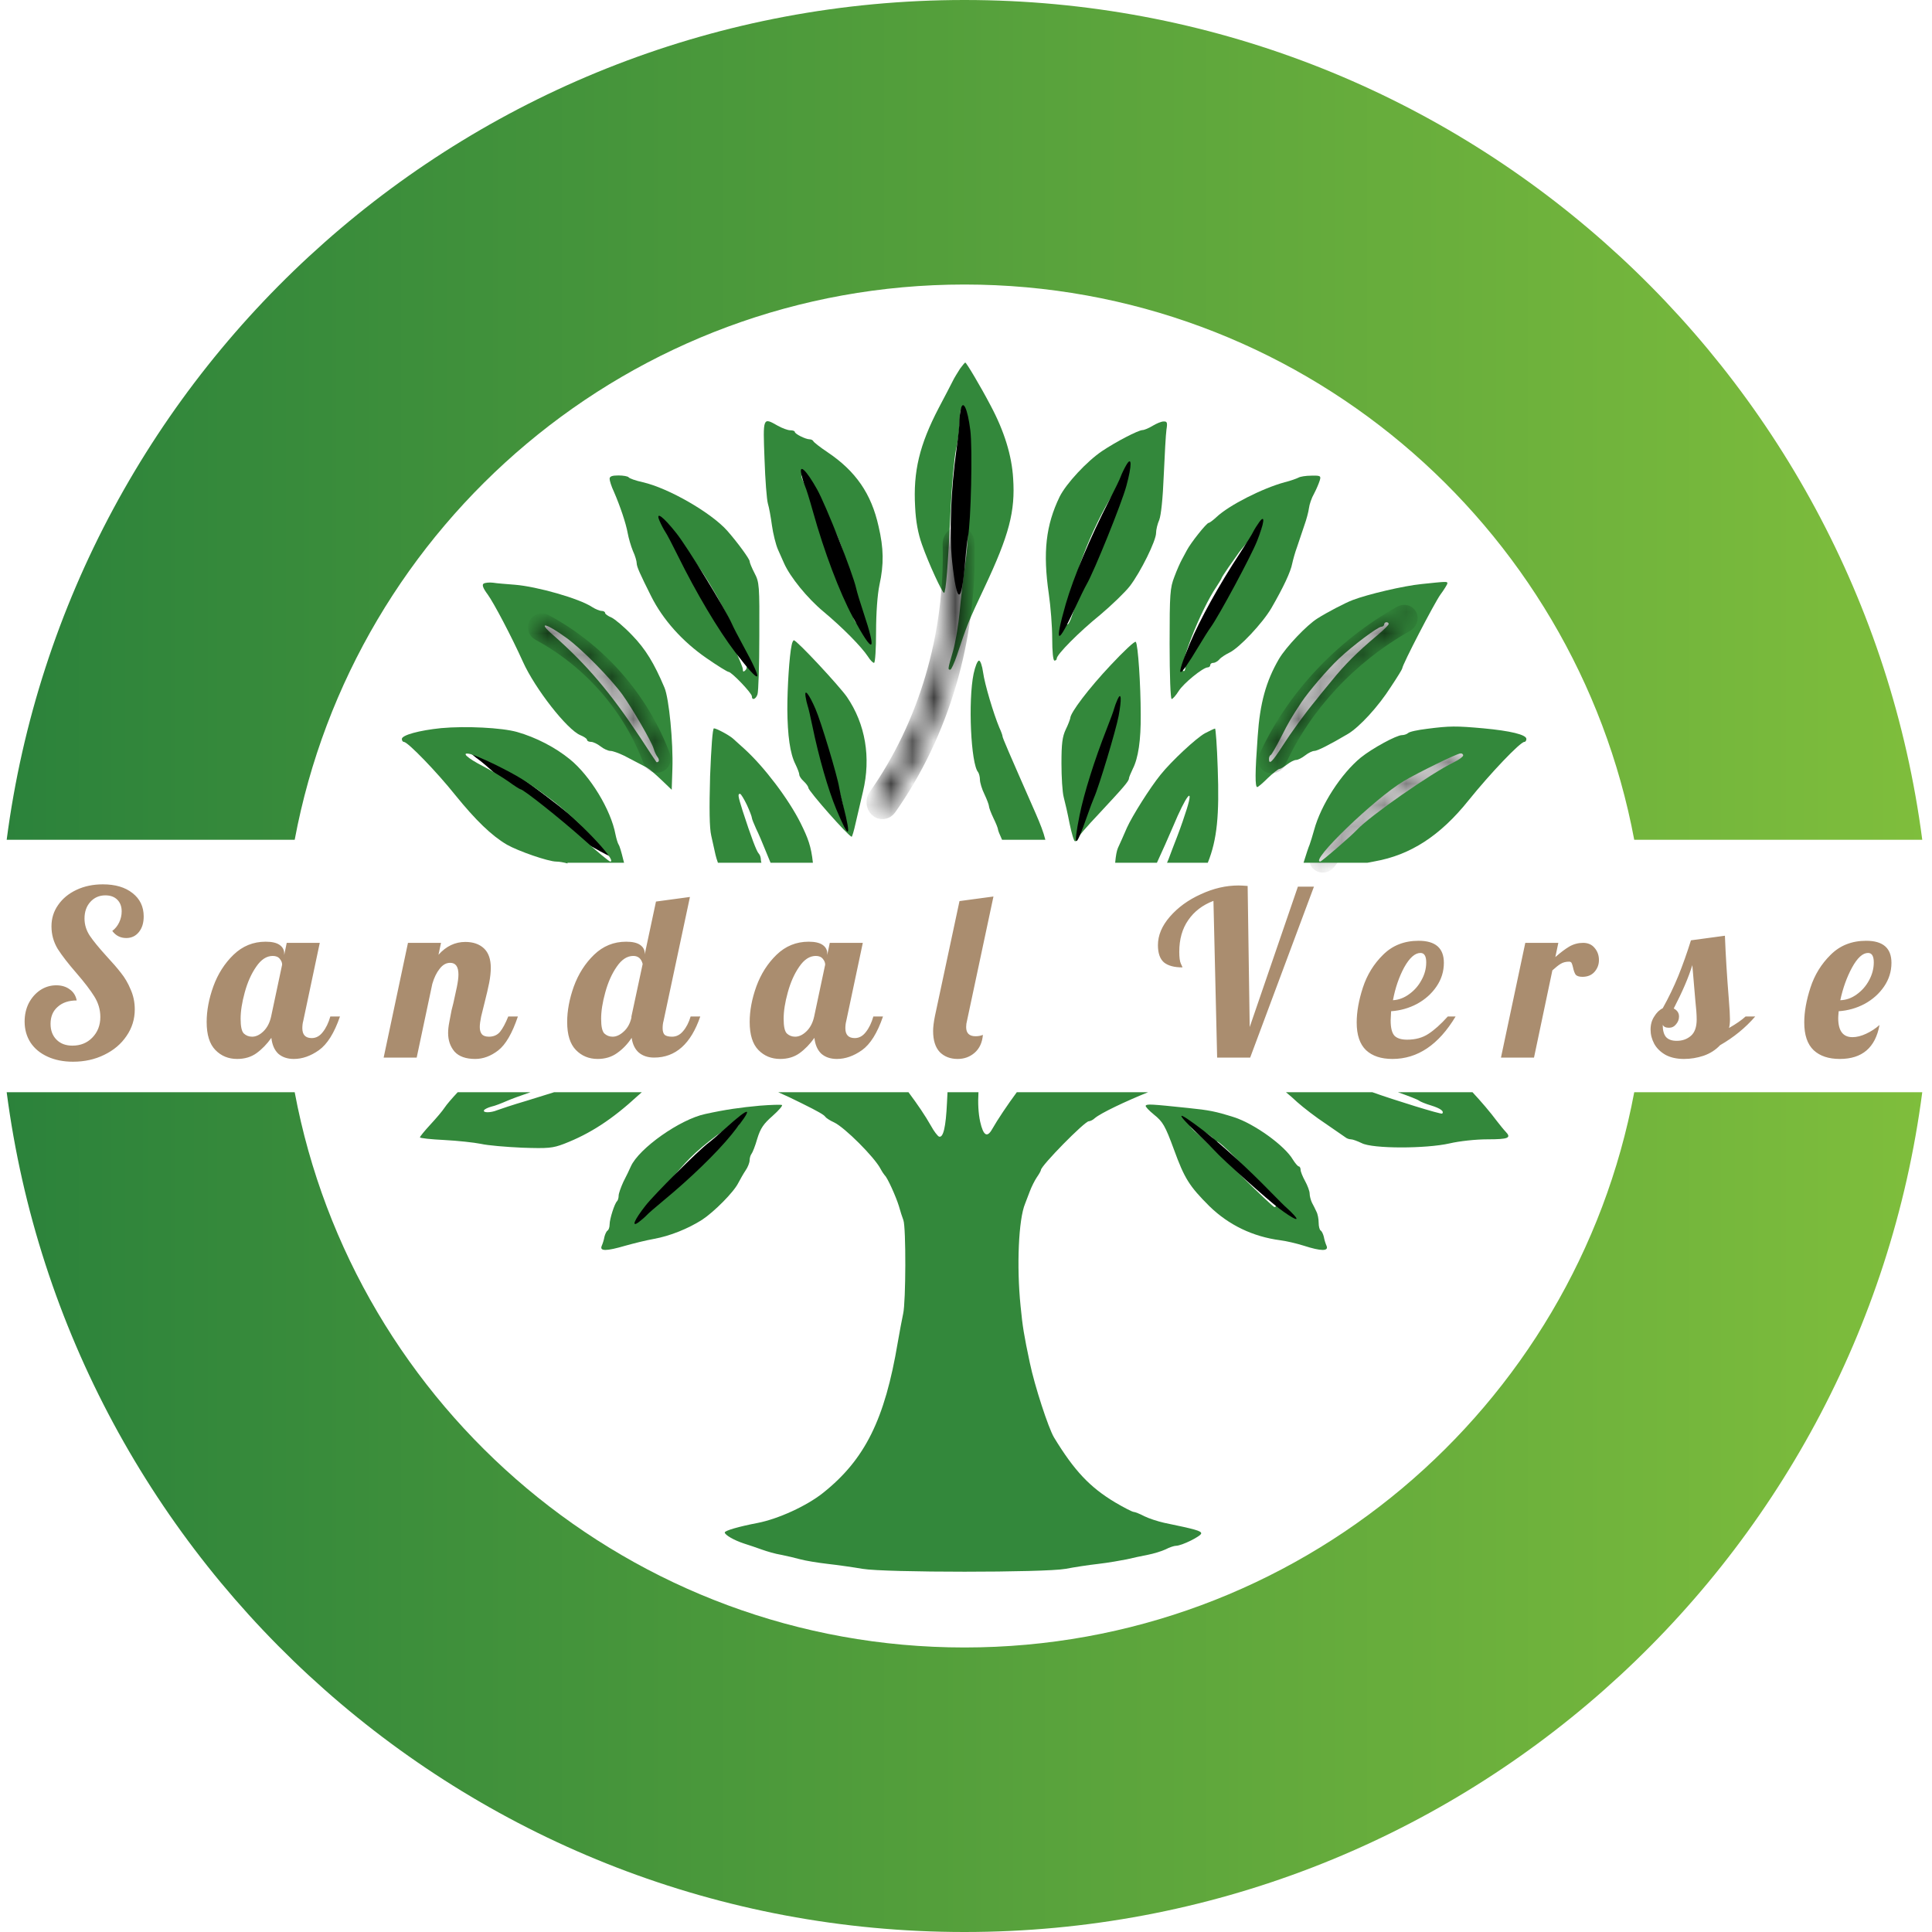 <svg width="90" height="90" viewBox="0 0 90 90" fill="none" xmlns="http://www.w3.org/2000/svg">
<path d="M44.724 17.173C44.618 17.341 44.45 17.604 44.366 17.783C44.282 17.951 43.998 18.498 43.735 18.993C42.83 20.728 42.536 21.959 42.63 23.611C42.662 24.294 42.767 24.852 42.946 25.357C43.251 26.23 43.893 27.618 43.977 27.618C44.061 27.618 44.166 26.314 44.282 23.779C44.334 22.622 44.45 21.349 44.534 20.939C44.629 20.539 44.703 19.929 44.703 19.603C44.703 18.993 44.818 18.824 44.976 19.172C45.018 19.277 45.081 20.634 45.102 22.201C45.134 24.431 45.102 25.304 44.966 26.251C44.871 26.914 44.755 27.934 44.703 28.512C44.65 29.091 44.513 29.912 44.398 30.322C44.145 31.195 44.145 31.195 44.271 31.195C44.313 31.195 44.45 30.9 44.576 30.532C45.039 29.133 45.123 28.923 45.86 27.366C47.006 24.936 47.301 23.821 47.196 22.285C47.133 21.223 46.785 20.087 46.144 18.887C45.681 18.004 45.018 16.889 44.966 16.889C44.945 16.889 44.839 17.015 44.724 17.173Z" fill="#33883B"/>
<path d="M35.614 21.38C35.646 22.358 35.719 23.284 35.772 23.463C35.825 23.631 35.909 24.094 35.961 24.483C36.014 24.862 36.14 25.367 36.235 25.588C36.33 25.809 36.466 26.103 36.529 26.25C36.813 26.882 37.602 27.86 38.36 28.491C39.243 29.227 40.127 30.122 40.432 30.584C40.537 30.753 40.663 30.879 40.716 30.879C40.769 30.879 40.811 30.227 40.811 29.427C40.811 28.565 40.874 27.692 40.968 27.25C41.179 26.282 41.168 25.546 40.926 24.515C40.59 23 39.864 21.948 38.549 21.065C38.202 20.833 37.907 20.602 37.886 20.549C37.865 20.507 37.792 20.465 37.718 20.465C37.529 20.465 37.024 20.213 37.024 20.118C37.024 20.076 36.929 20.044 36.813 20.044C36.698 20.044 36.445 19.95 36.235 19.834C35.53 19.434 35.541 19.424 35.614 21.38ZM37.771 22.558C37.918 22.79 38.223 23.347 38.444 23.8C38.654 24.252 38.886 24.715 38.938 24.82C39.117 25.167 39.454 26.177 39.601 26.787C39.675 27.113 39.78 27.544 39.843 27.734C39.906 27.934 39.99 28.323 40.032 28.607C40.085 29.006 40.074 29.112 39.959 29.07C39.885 29.049 39.79 28.912 39.748 28.765C39.254 26.987 38.581 24.999 38.181 24.094C38.076 23.863 37.886 23.431 37.75 23.147C37.623 22.853 37.476 22.537 37.423 22.443C37.203 21.969 37.445 22.064 37.771 22.558Z" fill="#33883B"/>
<path d="M53.697 19.834C53.528 19.939 53.307 20.034 53.223 20.034C53.013 20.044 51.982 20.581 51.34 21.012C50.635 21.485 49.668 22.526 49.363 23.137C48.721 24.462 48.574 25.724 48.858 27.67C48.942 28.249 49.016 29.185 49.016 29.743C49.016 30.363 49.058 30.773 49.121 30.773C49.184 30.773 49.226 30.731 49.226 30.679C49.226 30.489 50.257 29.448 51.256 28.638C51.792 28.186 52.413 27.586 52.634 27.302C53.139 26.64 53.854 25.188 53.854 24.83C53.854 24.683 53.917 24.409 54.002 24.22C54.086 24.01 54.17 23.21 54.212 22.148C54.254 21.191 54.307 20.233 54.338 20.012C54.391 19.686 54.37 19.623 54.201 19.634C54.096 19.634 53.875 19.728 53.697 19.834ZM52.455 22.432C52.035 23.221 51.435 24.504 51.435 24.609C51.435 24.672 51.34 24.904 51.224 25.125C51.109 25.335 51.014 25.567 51.014 25.63C51.014 25.693 50.941 25.893 50.856 26.071C50.678 26.482 50.414 27.197 50.215 27.828C49.92 28.785 49.804 29.09 49.72 29.09C49.51 29.09 49.931 27.271 50.457 25.882C50.814 24.914 51.424 23.663 51.866 22.989C52.035 22.726 52.203 22.432 52.234 22.327C52.276 22.232 52.371 22.148 52.455 22.148C52.581 22.148 52.581 22.19 52.455 22.432Z" fill="#33883B"/>
<path d="M28.398 22.306C28.398 22.39 28.482 22.664 28.598 22.906C28.893 23.589 29.156 24.368 29.24 24.831C29.282 25.062 29.387 25.43 29.482 25.662C29.587 25.882 29.66 26.145 29.66 26.24C29.66 26.398 29.818 26.745 30.334 27.776C30.881 28.87 31.796 29.89 32.911 30.658C33.426 31.016 33.889 31.3 33.942 31.3C34.078 31.3 35.025 32.288 35.025 32.436C35.025 32.646 35.215 32.573 35.288 32.341C35.33 32.215 35.372 30.995 35.372 29.627C35.383 27.271 35.372 27.124 35.151 26.703C35.025 26.461 34.92 26.209 34.92 26.145C34.92 26.04 34.352 25.262 33.879 24.725C33.132 23.884 31.144 22.737 29.945 22.464C29.608 22.39 29.313 22.285 29.282 22.232C29.25 22.19 29.04 22.148 28.808 22.148C28.514 22.148 28.398 22.19 28.398 22.306ZM32.69 26.619C33.563 27.923 34.604 30.016 34.604 30.469C34.604 30.584 34.657 30.784 34.72 30.9C34.804 31.047 34.804 31.142 34.72 31.226C34.636 31.31 34.604 31.3 34.604 31.174C34.604 31.026 33.973 29.638 33.647 29.059C33.595 28.954 33.395 28.596 33.216 28.27C32.711 27.313 32.374 26.756 32.027 26.251C31.585 25.609 31.133 24.831 31.133 24.715C31.144 24.536 31.985 25.567 32.69 26.619Z" fill="#33883B"/>
<path d="M60.481 22.253C60.397 22.295 60.113 22.4 59.85 22.463C58.809 22.747 57.252 23.536 56.673 24.083C56.516 24.23 56.347 24.357 56.305 24.357C56.2 24.367 55.464 25.293 55.285 25.64C55.211 25.777 55.106 25.977 55.043 26.092C54.98 26.208 54.822 26.555 54.706 26.871C54.506 27.386 54.485 27.649 54.485 29.995C54.485 31.489 54.527 32.562 54.58 32.562C54.633 32.562 54.78 32.393 54.906 32.193C55.127 31.836 56.042 31.089 56.263 31.089C56.326 31.089 56.379 31.036 56.379 30.984C56.379 30.921 56.442 30.878 56.526 30.878C56.6 30.878 56.726 30.805 56.8 30.721C56.873 30.626 57.094 30.489 57.283 30.395C57.736 30.174 58.819 29.027 59.229 28.322C59.787 27.355 60.124 26.639 60.197 26.25C60.229 26.103 60.323 25.745 60.429 25.461C60.523 25.167 60.681 24.725 60.765 24.462C60.86 24.199 60.955 23.841 60.976 23.673C60.997 23.494 61.102 23.189 61.218 22.989C61.323 22.789 61.438 22.516 61.48 22.379C61.544 22.169 61.512 22.148 61.091 22.158C60.839 22.158 60.565 22.2 60.481 22.253ZM58.672 24.851C58.598 25.019 58.451 25.272 58.325 25.419C58.02 25.819 57.231 27.123 56.631 28.217C56.442 28.575 56.231 28.953 56.179 29.059C56.126 29.164 55.926 29.574 55.737 29.963C55.548 30.352 55.358 30.7 55.306 30.731C55.264 30.763 55.222 30.899 55.222 31.047C55.222 31.194 55.18 31.289 55.127 31.257C54.875 31.099 55.916 28.438 56.673 27.323C56.8 27.134 56.905 26.955 56.905 26.934C56.905 26.913 57.052 26.681 57.22 26.439C57.399 26.187 57.62 25.871 57.725 25.724C57.925 25.451 58.703 24.567 58.756 24.567C58.777 24.567 58.735 24.693 58.672 24.851Z" fill="#33883B"/>
<path d="M22.529 27.187C22.445 27.239 22.497 27.397 22.718 27.692C23.002 28.081 23.833 29.659 24.359 30.826C24.927 32.089 26.421 33.992 27.031 34.245C27.21 34.319 27.347 34.413 27.347 34.466C27.347 34.518 27.431 34.56 27.536 34.56C27.631 34.56 27.831 34.655 27.978 34.771C28.125 34.887 28.325 34.981 28.441 34.981C28.546 34.981 28.83 35.086 29.072 35.202C29.85 35.612 29.924 35.644 30.134 35.76C30.25 35.823 30.555 36.086 30.818 36.338L31.291 36.791L31.323 35.812C31.365 34.581 31.165 32.53 30.955 32.036C30.471 30.889 30.071 30.237 29.451 29.596C29.082 29.206 28.64 28.838 28.483 28.765C28.325 28.701 28.188 28.607 28.188 28.554C28.188 28.502 28.114 28.459 28.03 28.459C27.936 28.459 27.736 28.375 27.589 28.281C26.989 27.881 25.022 27.323 23.981 27.239C23.602 27.208 23.15 27.176 22.971 27.145C22.792 27.123 22.592 27.145 22.529 27.187ZM26.41 29.732C27.126 30.258 28.43 31.584 28.998 32.362C29.451 32.993 30.355 34.55 30.45 34.876C30.492 35.023 30.576 35.202 30.639 35.276C30.692 35.349 30.713 35.434 30.671 35.476C30.639 35.507 30.597 35.518 30.576 35.497C30.555 35.476 30.218 34.96 29.819 34.35C28.441 32.267 27.326 30.953 25.769 29.585C25.001 28.922 25.432 29.017 26.41 29.732Z" fill="#33883B"/>
<path d="M66.214 27.208C65.383 27.292 63.721 27.681 63.006 27.955C62.648 28.091 61.807 28.533 61.376 28.807C60.881 29.112 59.903 30.143 59.577 30.7C58.977 31.731 58.693 32.752 58.588 34.298C58.462 36.002 58.462 36.665 58.567 36.665C58.609 36.665 58.83 36.475 59.061 36.244C59.293 36.023 59.535 35.834 59.587 35.823C59.65 35.823 59.808 35.728 59.955 35.613C60.103 35.497 60.292 35.402 60.376 35.402C60.46 35.402 60.65 35.308 60.797 35.192C60.944 35.076 61.134 34.981 61.228 34.981C61.365 34.981 61.912 34.708 62.785 34.193C63.322 33.877 64.205 32.92 64.794 31.994C65.089 31.552 65.32 31.174 65.32 31.142C65.32 30.974 66.824 28.081 67.098 27.702C67.277 27.46 67.424 27.218 67.424 27.176C67.424 27.082 67.413 27.082 66.214 27.208ZM64.689 29.07C64.689 29.112 64.468 29.333 64.195 29.564C63.216 30.385 62.659 30.942 62.028 31.721C61.67 32.152 61.344 32.552 61.302 32.615C60.786 33.235 60.134 34.14 59.745 34.75C59.272 35.486 59.114 35.644 59.114 35.36C59.114 35.276 59.145 35.192 59.198 35.171C59.24 35.15 59.45 34.782 59.671 34.35C60.05 33.603 60.145 33.446 60.629 32.709C60.965 32.205 61.849 31.174 62.364 30.69C62.995 30.09 64.184 29.196 64.352 29.196C64.415 29.196 64.479 29.143 64.479 29.091C64.479 29.028 64.531 28.986 64.584 28.986C64.647 28.986 64.689 29.017 64.689 29.07Z" fill="#33883B"/>
<path d="M36.877 30.058C36.771 30.542 36.677 32.015 36.677 33.035C36.687 34.266 36.803 35.108 37.055 35.602C37.15 35.802 37.234 36.012 37.234 36.086C37.234 36.159 37.329 36.296 37.445 36.401C37.56 36.507 37.655 36.643 37.655 36.696C37.655 36.843 39.538 38.978 39.675 38.978C39.696 38.978 39.78 38.705 39.853 38.368C39.927 38.042 40.085 37.369 40.201 36.875C40.579 35.286 40.316 33.73 39.454 32.467C39.086 31.941 37.119 29.827 36.982 29.827C36.95 29.827 36.898 29.932 36.877 30.058ZM38.391 34.508C38.497 34.855 38.686 35.465 38.802 35.875C39.243 37.306 39.349 37.727 39.275 37.843C39.18 37.99 39.002 37.653 38.686 36.664C38.191 35.181 37.992 34.403 37.918 33.824L37.855 33.246L38.034 33.561C38.128 33.73 38.297 34.161 38.391 34.508Z" fill="#33883B"/>
<path d="M51.74 30.984C50.72 32.067 49.857 33.203 49.857 33.456C49.847 33.508 49.763 33.75 49.647 33.981C49.489 34.318 49.447 34.634 49.447 35.559C49.447 36.191 49.489 36.906 49.552 37.137C49.615 37.369 49.742 37.926 49.826 38.368C49.92 38.82 50.026 39.188 50.078 39.188C50.131 39.188 50.173 39.146 50.173 39.094C50.173 39.031 50.636 38.494 51.204 37.895C52.34 36.674 52.592 36.39 52.592 36.254C52.592 36.212 52.676 36.012 52.771 35.812C53.024 35.318 53.15 34.476 53.139 33.298C53.139 31.92 53.013 30.005 52.908 29.9C52.866 29.848 52.34 30.342 51.74 30.984ZM51.888 33.845C51.835 34.297 51.435 35.759 51.172 36.453C51.099 36.653 50.909 37.169 50.752 37.579C50.594 38 50.425 38.347 50.362 38.347C50.299 38.347 50.289 38.263 50.331 38.158C50.373 38.063 50.468 37.674 50.552 37.295C50.625 36.916 50.762 36.443 50.846 36.243C50.93 36.043 51.13 35.444 51.288 34.928C51.519 34.15 51.835 33.403 51.919 33.403C51.93 33.403 51.919 33.603 51.888 33.845Z" fill="#33883B"/>
<path d="M37.328 22.086C37.37 22.277 37.447 22.526 37.501 22.647C37.549 22.736 37.722 23.297 37.87 23.829C38.395 25.709 39.105 27.582 39.725 28.743C40.691 30.527 40.867 30.456 40.215 28.504C40.069 28.07 39.919 27.571 39.885 27.413C39.733 26.715 38.462 23.502 38.06 22.791C37.564 21.902 37.218 21.578 37.328 22.086Z" fill="black"/>
<path d="M37.525 32.447C37.548 32.596 37.593 32.791 37.626 32.888C37.656 32.959 37.757 33.4 37.843 33.817C38.147 35.291 38.574 36.771 38.958 37.7C39.556 39.129 39.673 39.085 39.287 37.548C39.2 37.206 39.112 36.815 39.093 36.691C39.009 36.146 38.242 33.604 37.992 33.034C37.685 32.321 37.464 32.051 37.525 32.447Z" fill="black"/>
<path d="M52.467 21.664C52.369 21.832 52.256 22.067 52.211 22.191C52.183 22.288 51.927 22.815 51.674 23.306C50.782 25.041 50.011 26.884 49.647 28.137C49.096 30.07 49.253 30.123 50.111 28.256C50.302 27.841 50.532 27.374 50.613 27.233C50.972 26.615 52.26 23.421 52.469 22.641C52.735 21.669 52.728 21.215 52.467 21.664Z" fill="black"/>
<path d="M52.059 32.581C51.995 32.724 51.923 32.922 51.896 33.024C51.88 33.103 51.717 33.546 51.553 33.96C50.978 35.422 50.498 36.956 50.29 37.981C49.977 39.561 50.096 39.586 50.64 38.023C50.761 37.676 50.908 37.283 50.962 37.164C51.197 36.639 51.994 33.985 52.11 33.349C52.259 32.556 52.231 32.199 52.059 32.581Z" fill="black"/>
<path d="M58.663 24.319C58.557 24.465 58.43 24.669 58.376 24.778C58.34 24.864 58.053 25.323 57.773 25.749C56.784 27.255 55.891 28.869 55.427 29.978C54.721 31.691 54.855 31.752 55.829 30.123C56.045 29.761 56.302 29.354 56.391 29.233C56.779 28.7 58.284 25.899 58.557 25.207C58.902 24.345 58.946 23.932 58.663 24.319Z" fill="black"/>
<path d="M44.752 19.086C44.713 19.277 44.686 19.537 44.689 19.67C44.7 19.772 44.637 20.355 44.56 20.903C44.292 22.837 44.216 24.844 44.355 26.166C44.58 28.201 44.791 28.212 44.96 26.158C44.997 25.701 45.057 25.183 45.089 25.024C45.233 24.324 45.308 20.858 45.201 20.041C45.073 19.02 44.857 18.577 44.752 19.086Z" fill="black"/>
<path d="M30.725 24.265C30.802 24.444 30.923 24.674 30.997 24.784C31.057 24.864 31.329 25.384 31.573 25.88C32.436 27.629 33.458 29.346 34.249 30.384C35.474 31.977 35.611 31.883 34.622 30.081C34.401 29.681 34.163 29.218 34.099 29.069C33.816 28.413 32.016 25.477 31.513 24.845C30.89 24.053 30.519 23.788 30.725 24.265Z" fill="black"/>
<path d="M21.83 34.991C21.968 35.128 22.167 35.297 22.277 35.371C22.363 35.422 22.81 35.802 23.221 36.171C24.675 37.472 26.269 38.679 27.397 39.341C29.14 40.351 29.237 40.208 27.644 38.909C27.29 38.62 26.895 38.28 26.78 38.165C26.274 37.661 23.498 35.617 22.791 35.222C21.911 34.726 21.462 34.624 21.83 34.991Z" fill="black"/>
<path d="M35.393 51.507C34.489 51.591 33.805 51.685 32.847 51.896C31.669 52.148 29.765 53.495 29.387 54.336C29.324 54.484 29.166 54.81 29.04 55.052C28.924 55.304 28.819 55.599 28.819 55.693C28.819 55.798 28.787 55.914 28.745 55.956C28.629 56.061 28.398 56.787 28.398 57.04C28.398 57.166 28.356 57.292 28.303 57.324C28.251 57.355 28.188 57.492 28.156 57.618C28.135 57.755 28.072 57.944 28.03 58.039C27.925 58.291 28.24 58.291 29.134 58.029C29.513 57.923 30.102 57.776 30.46 57.713C31.217 57.576 32.048 57.24 32.711 56.819C33.268 56.451 34.183 55.535 34.394 55.104C34.478 54.946 34.625 54.683 34.73 54.526C34.836 54.378 34.92 54.157 34.92 54.052C34.92 53.947 34.962 53.81 35.004 53.758C35.056 53.695 35.183 53.379 35.277 53.042C35.425 52.559 35.572 52.348 35.993 51.98C36.277 51.728 36.477 51.496 36.424 51.475C36.382 51.454 35.919 51.465 35.393 51.507ZM34.078 52.737C33.815 52.948 32.921 53.8 32.08 54.62C31.238 55.451 30.512 56.124 30.47 56.124C30.344 56.124 30.386 55.935 30.544 55.788C30.617 55.704 30.912 55.357 31.196 55.02C31.47 54.673 31.89 54.2 32.132 53.958C32.806 53.274 34.078 52.338 34.331 52.338C34.51 52.348 34.468 52.411 34.078 52.737Z" fill="#33883B"/>
<path d="M29.751 56.934C29.882 56.836 30.048 56.692 30.123 56.611C30.177 56.545 30.55 56.222 30.909 55.926C32.175 54.88 33.382 53.708 34.076 52.855C35.14 51.535 35.034 51.438 33.751 52.599C33.466 52.857 33.133 53.143 33.023 53.224C32.54 53.582 30.486 55.631 30.067 56.168C29.542 56.836 29.399 57.194 29.751 56.934Z" fill="black"/>
<path d="M53.371 51.507C53.35 51.549 53.518 51.728 53.749 51.917C54.17 52.254 54.275 52.432 54.686 53.547C55.18 54.904 55.401 55.252 56.337 56.188C57.231 57.061 58.357 57.608 59.64 57.776C59.903 57.808 60.398 57.923 60.734 58.029C61.544 58.291 61.902 58.291 61.797 58.039C61.755 57.944 61.691 57.755 61.67 57.618C61.639 57.492 61.576 57.355 61.523 57.324C61.471 57.292 61.428 57.134 61.428 56.956C61.428 56.787 61.386 56.556 61.323 56.44C61.271 56.324 61.176 56.135 61.113 56.019C61.06 55.904 61.008 55.714 61.008 55.599C61.008 55.493 60.913 55.23 60.797 55.02C60.681 54.81 60.587 54.578 60.587 54.494C60.587 54.41 60.545 54.336 60.503 54.336C60.461 54.336 60.334 54.189 60.229 54.021C59.85 53.368 58.431 52.348 57.484 52.043C56.611 51.77 56.348 51.717 55.327 51.612C53.613 51.433 53.423 51.422 53.371 51.507ZM56.516 53.042C56.558 53.116 56.642 53.179 56.705 53.179C56.832 53.179 58.083 54.431 58.83 55.315C59.388 55.988 59.535 56.23 59.367 56.23C59.325 56.23 58.578 55.525 57.705 54.662C56.832 53.8 55.959 52.969 55.78 52.811C55.59 52.653 55.432 52.485 55.432 52.432C55.432 52.306 56.4 52.853 56.516 53.042Z" fill="#33883B"/>
<path d="M60.292 56.616C60.184 56.497 60.032 56.346 59.949 56.277C59.885 56.227 59.542 55.887 59.225 55.561C58.105 54.409 56.894 53.304 56.051 52.659C54.75 51.671 54.692 51.759 55.91 52.931C56.181 53.191 56.483 53.494 56.573 53.593C56.967 54.031 59.072 55.915 59.599 56.304C60.255 56.793 60.578 56.934 60.292 56.616Z" fill="black"/>
<mask id="mask0_1708_2" style="mask-type:luminance" maskUnits="userSpaceOnUse" x="40" y="24" width="6" height="14">
<path d="M44.641 24.922C44.834 24.907 44.998 25.071 45.004 25.288C45.124 29.746 43.836 34.128 41.38 37.615C41.256 37.792 41.028 37.815 40.879 37.67C40.736 37.529 40.72 37.284 40.841 37.113C43.186 33.783 44.418 29.6 44.306 25.343C44.301 25.125 44.449 24.937 44.641 24.922Z" fill="white"/>
</mask>
<g mask="url(#mask0_1708_2)">
<path d="M44.641 24.922C44.834 24.907 44.998 25.071 45.004 25.288C45.124 29.746 43.836 34.128 41.38 37.615C41.256 37.792 41.028 37.815 40.879 37.67C40.736 37.529 40.72 37.284 40.841 37.113C43.186 33.783 44.418 29.6 44.306 25.343C44.301 25.125 44.449 24.937 44.641 24.922Z" stroke="black" stroke-width="0.789" stroke-linejoin="round"/>
</g>
<mask id="mask1_1708_2" style="mask-type:luminance" maskUnits="userSpaceOnUse" x="58" y="28" width="8" height="8">
<path d="M65.624 28.693C65.564 28.572 65.406 28.533 65.271 28.609C62.501 30.171 60.28 32.551 59.024 35.303C58.96 35.443 59.028 35.588 59.17 35.624C59.307 35.658 59.462 35.578 59.524 35.443C60.723 32.815 62.842 30.542 65.486 29.048C65.621 28.972 65.683 28.814 65.624 28.693Z" fill="white"/>
</mask>
<g mask="url(#mask1_1708_2)">
<path d="M65.624 28.694C65.564 28.572 65.405 28.534 65.27 28.61C62.5 30.172 60.28 32.551 59.024 35.304C58.96 35.443 59.027 35.589 59.169 35.624C59.306 35.659 59.462 35.578 59.524 35.443C60.723 32.815 62.842 30.542 65.486 29.048C65.621 28.972 65.683 28.815 65.624 28.694Z" stroke="black" stroke-width="0.789" stroke-miterlimit="1.48"/>
</g>
<mask id="mask2_1708_2" style="mask-type:luminance" maskUnits="userSpaceOnUse" x="61" y="35" width="8" height="6">
<path d="M68.469 35.248C68.438 35.129 68.304 35.065 68.171 35.107C65.434 35.986 63.039 37.695 61.433 39.916C61.351 40.028 61.385 40.17 61.505 40.229C61.62 40.285 61.773 40.242 61.851 40.133C63.385 38.012 65.671 36.379 68.284 35.538C68.417 35.495 68.5 35.367 68.469 35.248Z" fill="white"/>
</mask>
<g mask="url(#mask2_1708_2)">
<path d="M68.469 35.248C68.438 35.129 68.304 35.065 68.171 35.107C65.434 35.986 63.039 37.695 61.433 39.916C61.351 40.028 61.385 40.17 61.505 40.229C61.62 40.285 61.773 40.242 61.852 40.133C63.385 38.012 65.671 36.379 68.284 35.538C68.417 35.495 68.501 35.367 68.469 35.248Z" stroke="black" stroke-width="0.789" stroke-miterlimit="1.48"/>
</g>
<mask id="mask3_1708_2" style="mask-type:luminance" maskUnits="userSpaceOnUse" x="24" y="28" width="7" height="8">
<path d="M25.018 29.105C25.083 28.978 25.238 28.927 25.361 28.993C27.891 30.354 29.839 32.58 30.841 35.255C30.891 35.391 30.817 35.543 30.679 35.59C30.546 35.635 30.403 35.566 30.354 35.434C29.397 32.88 27.539 30.753 25.124 29.451C25.001 29.385 24.953 29.231 25.018 29.105Z" fill="white"/>
</mask>
<g mask="url(#mask3_1708_2)">
<path d="M25.018 29.105C25.084 28.979 25.238 28.927 25.361 28.994C27.891 30.355 29.839 32.581 30.841 35.256C30.892 35.392 30.817 35.543 30.679 35.59C30.546 35.635 30.403 35.566 30.354 35.435C29.398 32.88 27.539 30.754 25.124 29.452C25.001 29.385 24.953 29.232 25.018 29.105Z" stroke="black" stroke-width="0.789" stroke-linejoin="round"/>
</g>
<path d="M53.484 50.879C52.411 51.313 51.284 51.849 51.003 52.086C50.919 52.17 50.782 52.233 50.719 52.233C50.529 52.234 48.491 54.304 48.49 54.505C48.49 54.536 48.405 54.695 48.3 54.842C48.195 55 48.048 55.294 47.974 55.494C47.9 55.694 47.795 55.956 47.753 56.072C47.448 56.798 47.353 58.986 47.542 60.838C47.637 61.816 47.7 62.195 47.974 63.488C48.195 64.551 48.836 66.518 49.099 66.96C50.046 68.517 50.772 69.284 51.95 69.989C52.36 70.231 52.75 70.431 52.813 70.431C52.866 70.431 53.087 70.515 53.307 70.631C53.517 70.736 53.938 70.872 54.222 70.936C55.695 71.241 55.957 71.315 55.957 71.431C55.955 71.558 55.053 72.009 54.78 72.009C54.696 72.009 54.474 72.082 54.295 72.177C54.117 72.261 53.739 72.377 53.465 72.43C53.192 72.482 52.75 72.576 52.487 72.64C52.224 72.692 51.634 72.798 51.171 72.851C50.708 72.903 50.025 73.008 49.646 73.082C48.655 73.261 41.231 73.261 40.179 73.082C39.748 73.008 39.012 72.903 38.549 72.851C38.086 72.798 37.518 72.703 37.286 72.64C37.055 72.576 36.655 72.482 36.392 72.43C36.129 72.388 35.73 72.272 35.498 72.188C35.267 72.103 34.888 71.977 34.657 71.903C34.204 71.756 33.762 71.503 33.762 71.388C33.764 71.303 34.406 71.114 35.288 70.946C36.255 70.757 37.57 70.157 38.338 69.547C40.295 67.99 41.22 66.118 41.82 62.542C41.904 62.048 42.02 61.448 42.073 61.195C42.199 60.648 42.21 57.176 42.083 56.84C42.031 56.703 41.935 56.409 41.872 56.178C41.736 55.736 41.336 54.852 41.22 54.758C41.188 54.726 41.094 54.589 41.021 54.452C40.737 53.905 39.348 52.517 38.854 52.285C38.665 52.201 38.475 52.075 38.444 52.023C38.391 51.938 38.128 51.781 37.339 51.392C36.95 51.196 36.59 51.027 36.251 50.879H42.32C42.74 51.442 43.1 51.97 43.367 52.443C43.503 52.696 43.682 52.927 43.745 52.948C43.945 53.011 44.061 52.495 44.114 51.37C44.121 51.198 44.131 51.034 44.139 50.879H45.581C45.55 51.38 45.574 51.856 45.66 52.254C45.807 52.906 45.986 53.011 46.217 52.602C46.476 52.147 46.932 51.469 47.367 50.879H53.484ZM29.712 51.044C28.513 52.148 27.493 52.812 26.273 53.285C25.747 53.485 25.536 53.506 24.326 53.464C23.59 53.432 22.717 53.359 22.402 53.285C22.086 53.222 21.318 53.138 20.698 53.106C20.067 53.075 19.562 53.022 19.562 52.98C19.563 52.946 19.783 52.674 20.045 52.391C20.319 52.096 20.614 51.749 20.708 51.602C20.814 51.443 21.046 51.176 21.322 50.879H24.716C24.234 51.044 23.831 51.19 23.612 51.286C23.37 51.391 23.055 51.517 22.897 51.549C22.739 51.591 22.581 51.665 22.549 51.718C22.476 51.844 22.855 51.844 23.16 51.718C23.297 51.665 23.896 51.465 24.506 51.286C24.981 51.139 25.501 50.977 25.817 50.879H29.899C29.837 50.932 29.774 50.986 29.712 51.044ZM68.594 50.879C69.006 51.323 69.411 51.795 69.738 52.233C69.885 52.422 70.063 52.643 70.137 52.717C70.421 53.011 70.264 53.074 69.296 53.074C68.739 53.074 67.981 53.158 67.529 53.264C66.414 53.516 63.942 53.516 63.437 53.253C63.237 53.158 63.016 53.074 62.932 53.074C62.848 53.074 62.732 53.033 62.659 52.97C62.585 52.917 62.175 52.632 61.743 52.338C61.312 52.054 60.723 51.602 60.428 51.339C60.245 51.167 60.071 51.014 59.904 50.879H63.927C64.939 51.242 67.142 51.924 67.182 51.875C67.286 51.77 67.107 51.634 66.666 51.497C66.414 51.423 66.161 51.318 66.109 51.275C66.026 51.213 65.635 51.063 65.118 50.879H68.594ZM45.607 30.774C45.67 30.774 45.754 31.016 45.796 31.321C45.87 31.868 46.281 33.246 46.554 33.898C46.638 34.077 46.7 34.255 46.701 34.298C46.701 34.371 46.975 35.003 48.247 37.895C48.465 38.398 48.606 38.753 48.697 39.121H46.68C46.575 38.896 46.491 38.682 46.491 38.643C46.491 38.59 46.396 38.348 46.281 38.116C46.165 37.874 46.07 37.622 46.07 37.559C46.069 37.495 45.975 37.242 45.86 37.001C45.744 36.77 45.649 36.454 45.649 36.317C45.649 36.191 45.607 36.034 45.565 35.971C45.228 35.592 45.092 32.646 45.355 31.384C45.428 31.048 45.533 30.775 45.607 30.774Z" fill="#33883B"/>
<path d="M3.402 49.459C2.953 49.459 2.558 49.38 2.216 49.223C1.874 49.067 1.61 48.849 1.425 48.571C1.24 48.286 1.147 47.959 1.147 47.588C1.147 47.274 1.211 46.989 1.339 46.733C1.475 46.476 1.653 46.273 1.874 46.124C2.102 45.974 2.351 45.899 2.622 45.899C2.871 45.899 3.082 45.963 3.253 46.092C3.424 46.213 3.531 46.384 3.573 46.605C3.203 46.605 2.907 46.704 2.686 46.904C2.465 47.096 2.355 47.36 2.355 47.695C2.355 48.001 2.447 48.247 2.633 48.432C2.818 48.618 3.064 48.71 3.37 48.71C3.748 48.71 4.058 48.586 4.3 48.336C4.55 48.08 4.674 47.759 4.674 47.374C4.674 47.039 4.582 46.722 4.396 46.423C4.211 46.124 3.933 45.76 3.563 45.333C3.178 44.891 2.886 44.513 2.686 44.2C2.494 43.879 2.398 43.53 2.398 43.152C2.398 42.782 2.501 42.45 2.708 42.158C2.914 41.859 3.199 41.624 3.563 41.453C3.926 41.282 4.336 41.196 4.792 41.196C5.369 41.196 5.829 41.331 6.171 41.602C6.52 41.873 6.694 42.236 6.694 42.693C6.694 42.992 6.62 43.234 6.47 43.419C6.32 43.605 6.124 43.697 5.882 43.697C5.611 43.697 5.394 43.587 5.23 43.366C5.366 43.266 5.472 43.134 5.551 42.97C5.629 42.806 5.668 42.636 5.668 42.457C5.668 42.229 5.601 42.048 5.465 41.912C5.33 41.777 5.145 41.709 4.909 41.709C4.624 41.709 4.389 41.812 4.204 42.019C4.026 42.219 3.937 42.475 3.937 42.789C3.937 43.074 4.019 43.341 4.183 43.59C4.347 43.833 4.603 44.146 4.952 44.531C5.237 44.837 5.465 45.101 5.636 45.322C5.814 45.543 5.964 45.799 6.085 46.092C6.213 46.377 6.278 46.687 6.278 47.022C6.278 47.477 6.149 47.891 5.893 48.261C5.643 48.632 5.298 48.924 4.856 49.138C4.421 49.352 3.937 49.459 3.402 49.459ZM11.048 49.33C10.642 49.33 10.303 49.191 10.033 48.913C9.762 48.636 9.627 48.201 9.627 47.609C9.627 47.082 9.73 46.53 9.937 45.953C10.15 45.368 10.464 44.877 10.877 44.477C11.298 44.071 11.796 43.868 12.374 43.868C12.666 43.868 12.883 43.918 13.026 44.018C13.168 44.118 13.239 44.249 13.239 44.413V44.488L13.357 43.922H14.896L14.127 47.556C14.098 47.663 14.084 47.777 14.084 47.898C14.084 48.204 14.23 48.358 14.522 48.358C14.722 48.358 14.893 48.265 15.035 48.08C15.185 47.894 15.302 47.652 15.388 47.353H15.837C15.573 48.122 15.245 48.646 14.853 48.924C14.469 49.195 14.08 49.33 13.688 49.33C13.389 49.33 13.147 49.248 12.961 49.084C12.783 48.913 12.677 48.667 12.641 48.347C12.434 48.639 12.203 48.878 11.946 49.063C11.697 49.241 11.397 49.33 11.048 49.33ZM11.743 48.293C11.921 48.293 12.096 48.212 12.267 48.048C12.445 47.877 12.566 47.645 12.63 47.353L13.143 44.937C13.143 44.844 13.108 44.755 13.036 44.67C12.965 44.577 12.855 44.531 12.705 44.531C12.42 44.531 12.163 44.698 11.935 45.033C11.707 45.361 11.529 45.76 11.401 46.23C11.273 46.694 11.209 47.103 11.209 47.46C11.209 47.816 11.258 48.044 11.358 48.144C11.465 48.243 11.593 48.293 11.743 48.293ZM22.136 49.33C21.702 49.33 21.381 49.216 21.174 48.988C20.975 48.753 20.875 48.465 20.875 48.122C20.875 47.973 20.893 47.805 20.929 47.62C20.964 47.428 21 47.242 21.035 47.064C21.078 46.886 21.107 46.772 21.121 46.722C21.178 46.473 21.232 46.227 21.281 45.985C21.331 45.742 21.356 45.546 21.356 45.397C21.356 45.033 21.228 44.852 20.971 44.852C20.786 44.852 20.622 44.944 20.48 45.13C20.337 45.308 20.223 45.543 20.138 45.835L19.411 49.266H17.872L19.005 43.922H20.544L20.426 44.477C20.782 44.078 21.199 43.879 21.677 43.879C22.04 43.879 22.329 43.979 22.543 44.178C22.756 44.378 22.863 44.681 22.863 45.087C22.863 45.293 22.838 45.525 22.788 45.782C22.739 46.031 22.667 46.337 22.575 46.701C22.518 46.922 22.464 47.139 22.414 47.353C22.372 47.559 22.35 47.723 22.35 47.844C22.35 47.987 22.382 48.097 22.446 48.176C22.511 48.254 22.621 48.293 22.778 48.293C22.991 48.293 23.163 48.219 23.291 48.069C23.419 47.912 23.547 47.673 23.676 47.353H24.125C23.861 48.137 23.555 48.664 23.205 48.935C22.863 49.198 22.507 49.33 22.136 49.33ZM27.843 49.33C27.437 49.33 27.098 49.191 26.828 48.913C26.557 48.636 26.421 48.201 26.421 47.609C26.421 47.082 26.525 46.53 26.731 45.953C26.945 45.368 27.259 44.877 27.672 44.477C28.092 44.071 28.591 43.868 29.168 43.868C29.461 43.868 29.678 43.918 29.82 44.018C29.963 44.118 30.034 44.249 30.034 44.413V44.456L30.558 41.998L32.14 41.784L30.911 47.556C30.882 47.663 30.868 47.777 30.868 47.898C30.868 48.041 30.9 48.144 30.964 48.208C31.035 48.265 31.149 48.293 31.306 48.293C31.506 48.293 31.677 48.208 31.819 48.037C31.969 47.866 32.087 47.638 32.172 47.353H32.621C32.186 48.628 31.47 49.266 30.473 49.266C30.18 49.266 29.942 49.188 29.756 49.031C29.578 48.874 29.468 48.646 29.425 48.347C29.24 48.632 29.015 48.867 28.752 49.052C28.495 49.238 28.192 49.33 27.843 49.33ZM28.538 48.293C28.709 48.293 28.88 48.215 29.051 48.058C29.229 47.901 29.35 47.684 29.414 47.406V47.353L29.938 44.905C29.874 44.656 29.728 44.531 29.5 44.531C29.215 44.531 28.958 44.698 28.73 45.033C28.502 45.361 28.324 45.76 28.196 46.23C28.067 46.694 28.003 47.103 28.003 47.46C28.003 47.816 28.053 48.044 28.153 48.144C28.26 48.243 28.388 48.293 28.538 48.293ZM36.345 49.33C35.939 49.33 35.6 49.191 35.329 48.913C35.059 48.636 34.923 48.201 34.923 47.609C34.923 47.082 35.026 46.53 35.233 45.953C35.447 45.368 35.761 44.877 36.174 44.477C36.594 44.071 37.093 43.868 37.67 43.868C37.962 43.868 38.18 43.918 38.322 44.018C38.465 44.118 38.536 44.249 38.536 44.413V44.488L38.654 43.922H40.193L39.423 47.556C39.395 47.663 39.38 47.777 39.38 47.898C39.38 48.204 39.526 48.358 39.819 48.358C40.018 48.358 40.189 48.265 40.332 48.08C40.481 47.894 40.599 47.652 40.684 47.353H41.133C40.87 48.122 40.542 48.646 40.15 48.924C39.765 49.195 39.377 49.33 38.985 49.33C38.686 49.33 38.443 49.248 38.258 49.084C38.08 48.913 37.973 48.667 37.938 48.347C37.731 48.639 37.499 48.878 37.243 49.063C36.993 49.241 36.694 49.33 36.345 49.33ZM37.04 48.293C37.218 48.293 37.392 48.212 37.563 48.048C37.742 47.877 37.863 47.645 37.927 47.353L38.44 44.937C38.44 44.844 38.404 44.755 38.333 44.67C38.262 44.577 38.151 44.531 38.002 44.531C37.717 44.531 37.46 44.698 37.232 45.033C37.004 45.361 36.826 45.76 36.698 46.23C36.569 46.694 36.505 47.103 36.505 47.46C36.505 47.816 36.555 48.044 36.655 48.144C36.762 48.243 36.89 48.293 37.04 48.293ZM44.611 49.33C44.269 49.33 43.991 49.223 43.778 49.01C43.571 48.789 43.468 48.461 43.468 48.026C43.468 47.848 43.496 47.617 43.553 47.331L44.697 41.976L46.279 41.763L45.05 47.535C45.021 47.641 45.007 47.745 45.007 47.844C45.007 48.13 45.153 48.272 45.445 48.272C45.573 48.272 45.687 48.251 45.787 48.208C45.758 48.564 45.63 48.842 45.402 49.042C45.181 49.234 44.918 49.33 44.611 49.33ZM56.527 41.966C56.022 42.158 55.63 42.457 55.352 42.864C55.074 43.263 54.935 43.754 54.935 44.339C54.935 44.602 54.96 44.788 55.01 44.894C55.059 44.994 55.084 45.051 55.084 45.065C54.7 45.065 54.411 44.987 54.219 44.83C54.033 44.666 53.941 44.399 53.941 44.029C53.941 43.572 54.126 43.131 54.497 42.703C54.874 42.269 55.355 41.919 55.94 41.656C56.524 41.385 57.108 41.249 57.693 41.249C57.792 41.249 57.935 41.257 58.12 41.271L58.216 47.844L60.461 41.303H61.209L58.238 49.266H56.699L56.527 41.966ZM64.867 49.33C64.34 49.33 63.93 49.195 63.638 48.924C63.346 48.646 63.2 48.215 63.2 47.631C63.2 47.139 63.296 46.597 63.488 46.006C63.681 45.415 63.994 44.905 64.429 44.477C64.864 44.043 65.416 43.825 66.086 43.825C66.87 43.825 67.261 44.167 67.261 44.852C67.261 45.251 67.147 45.618 66.919 45.953C66.692 46.288 66.389 46.558 66.011 46.765C65.633 46.965 65.231 47.078 64.803 47.107C64.789 47.321 64.782 47.463 64.782 47.535C64.782 47.884 64.842 48.122 64.963 48.251C65.085 48.372 65.281 48.432 65.551 48.432C65.936 48.432 66.264 48.343 66.535 48.165C66.813 47.987 67.115 47.716 67.443 47.353H67.807C67.016 48.671 66.036 49.33 64.867 49.33ZM64.889 46.594C65.152 46.58 65.402 46.487 65.637 46.316C65.879 46.145 66.072 45.928 66.214 45.664C66.364 45.4 66.439 45.122 66.439 44.83C66.439 44.538 66.349 44.392 66.171 44.392C65.915 44.392 65.662 44.617 65.412 45.065C65.17 45.514 64.996 46.024 64.889 46.594ZM71.054 43.922H72.593L72.454 44.584C72.696 44.371 72.914 44.207 73.106 44.093C73.306 43.979 73.519 43.922 73.747 43.922C73.975 43.922 74.154 44 74.282 44.157C74.417 44.314 74.485 44.502 74.485 44.723C74.485 44.93 74.417 45.112 74.282 45.269C74.146 45.425 73.958 45.504 73.715 45.504C73.559 45.504 73.452 45.468 73.395 45.397C73.345 45.318 73.306 45.208 73.277 45.065C73.256 44.973 73.234 44.905 73.213 44.862C73.192 44.82 73.152 44.798 73.095 44.798C72.946 44.798 72.817 44.83 72.711 44.894C72.611 44.951 72.479 45.055 72.315 45.204L71.46 49.266H69.921L71.054 43.922ZM78.45 49.33C78.108 49.33 77.82 49.266 77.584 49.138C77.349 49.002 77.175 48.831 77.061 48.625C76.947 48.411 76.89 48.19 76.89 47.962C76.89 47.727 76.947 47.524 77.061 47.353C77.168 47.175 77.299 47.046 77.456 46.968C77.734 46.469 77.976 45.967 78.183 45.461C78.39 44.948 78.586 44.396 78.771 43.804L80.353 43.59C80.388 44.502 80.449 45.489 80.535 46.551C80.57 46.979 80.588 47.289 80.588 47.481C80.588 47.645 80.574 47.78 80.545 47.887C80.88 47.695 81.137 47.517 81.315 47.353H81.764C81.308 47.88 80.763 48.325 80.128 48.689C79.922 48.91 79.665 49.074 79.359 49.181C79.059 49.28 78.757 49.33 78.45 49.33ZM78.108 48.486C78.372 48.486 78.593 48.407 78.771 48.251C78.949 48.094 79.038 47.841 79.038 47.492C79.038 47.278 79.017 46.979 78.974 46.594C78.903 45.782 78.856 45.236 78.835 44.959C78.664 45.522 78.375 46.195 77.969 46.979C78.133 47.064 78.215 47.189 78.215 47.353C78.215 47.488 78.169 47.609 78.076 47.716C77.991 47.823 77.88 47.877 77.745 47.877C77.595 47.877 77.499 47.83 77.456 47.738C77.456 47.994 77.506 48.183 77.606 48.304C77.713 48.425 77.88 48.486 78.108 48.486ZM85.706 49.33C85.186 49.33 84.78 49.195 84.488 48.924C84.195 48.646 84.049 48.215 84.049 47.631C84.049 47.139 84.146 46.597 84.338 46.006C84.53 45.415 84.844 44.905 85.279 44.477C85.713 44.043 86.266 43.825 86.935 43.825C87.719 43.825 88.111 44.167 88.111 44.852C88.111 45.251 87.997 45.618 87.769 45.953C87.541 46.288 87.238 46.558 86.861 46.765C86.483 46.965 86.08 47.078 85.653 47.107C85.638 47.264 85.631 47.371 85.631 47.428C85.631 48.019 85.852 48.315 86.294 48.315C86.494 48.315 86.707 48.261 86.935 48.154C87.163 48.048 87.37 47.912 87.555 47.748C87.363 48.803 86.747 49.33 85.706 49.33ZM85.728 46.594C85.998 46.587 86.251 46.498 86.487 46.327C86.729 46.156 86.921 45.938 87.064 45.675C87.213 45.404 87.288 45.122 87.288 44.83C87.288 44.538 87.199 44.392 87.021 44.392C86.772 44.392 86.522 44.62 86.273 45.076C86.03 45.525 85.849 46.031 85.728 46.594Z" fill="#AA8D6F"/>
<path d="M33.258 33.929C33.374 33.929 33.963 34.245 34.142 34.403C34.205 34.456 34.447 34.677 34.678 34.887C35.593 35.718 36.729 37.211 37.297 38.347C37.637 39.035 37.786 39.417 37.868 40.19H35.895C35.819 40.009 35.73 39.795 35.656 39.61C35.53 39.294 35.34 38.842 35.225 38.611C35.12 38.38 35.025 38.148 35.024 38.095C35.024 38.043 34.919 37.769 34.793 37.496C34.656 37.212 34.52 36.99 34.477 36.98C34.362 36.98 34.373 37.065 34.594 37.769C34.993 39 35.246 39.663 35.341 39.757C35.404 39.821 35.445 39.947 35.445 40.062C35.445 40.093 35.454 40.137 35.469 40.19H33.444C33.397 40.061 33.358 39.937 33.331 39.82C33.289 39.62 33.195 39.21 33.132 38.926C33.048 38.569 33.037 37.674 33.079 36.16C33.132 34.813 33.195 33.929 33.258 33.929Z" fill="#33883B"/>
<path d="M56.6 33.94C56.631 33.93 56.694 34.772 56.726 35.792C56.805 37.963 56.7 39.106 56.264 40.19H54.364C54.397 40.119 54.42 40.065 54.433 40.031C54.507 39.831 54.696 39.326 54.854 38.926C55.011 38.516 55.201 37.959 55.285 37.685C55.633 36.57 55.254 37.044 54.644 38.505C54.434 39 54.115 39.712 53.894 40.19H51.949C51.98 39.847 52.02 39.643 52.076 39.505C52.171 39.304 52.361 38.874 52.497 38.558C52.75 38.001 53.57 36.697 54.065 36.087C54.58 35.445 55.726 34.382 56.126 34.161C56.347 34.045 56.568 33.94 56.6 33.94Z" fill="#33883B"/>
<path d="M20.55 33.919C21.697 33.814 23.37 33.898 24.086 34.098C24.969 34.35 25.863 34.813 26.547 35.37C27.493 36.138 28.461 37.727 28.672 38.873C28.714 39.073 28.777 39.284 28.819 39.347C28.861 39.4 28.955 39.715 29.029 40.03C29.041 40.082 29.056 40.135 29.072 40.191H26.437V40.223C26.271 40.174 26.046 40.136 25.916 40.136C25.547 40.136 24.148 39.652 23.612 39.347C22.897 38.926 22.16 38.211 21.213 37.043C20.34 35.949 18.994 34.561 18.815 34.561C18.762 34.561 18.72 34.498 18.72 34.424C18.721 34.245 19.52 34.024 20.55 33.919ZM21.919 35.129C21.435 35.013 21.75 35.308 22.528 35.707C22.896 35.897 23.412 36.212 23.696 36.412C23.969 36.612 24.222 36.77 24.253 36.77C24.38 36.77 26.105 38.137 27.188 39.105C27.818 39.672 28.375 40.135 28.429 40.136C28.797 40.136 26.799 38.054 25.558 37.159C24.464 36.349 24.148 36.16 23.076 35.623C22.603 35.392 22.087 35.171 21.919 35.129Z" fill="#33883B"/>
<path d="M66.477 33.951C67.54 33.814 67.824 33.814 69.107 33.929C70.358 34.045 71.104 34.224 71.105 34.423C71.105 34.497 71.063 34.561 71.01 34.561C70.82 34.563 69.443 36.003 68.402 37.295C67.087 38.937 65.699 39.831 64.037 40.126C63.92 40.147 63.808 40.169 63.699 40.19H60.724C60.84 39.814 60.96 39.451 61.007 39.347C61.05 39.232 61.144 38.926 61.217 38.663C61.533 37.495 62.48 36.033 63.395 35.287C63.931 34.856 65.056 34.245 65.309 34.245C65.404 34.245 65.53 34.203 65.593 34.15C65.647 34.087 66.046 34.003 66.477 33.951ZM68.034 35.097C67.876 35.097 66.015 36.013 65.383 36.391C64.058 37.18 60.986 40.135 61.502 40.135C61.565 40.135 62.932 38.958 63.216 38.653C63.816 38.011 66.656 36.022 67.771 35.486C67.981 35.381 68.159 35.245 68.16 35.192C68.16 35.129 68.097 35.087 68.034 35.097Z" fill="#33883B"/>
<path d="M89.546 50.879C86.666 72.954 67.788 90 44.928 90C22.068 90 3.191 72.954 0.311 50.879H13.728C16.485 65.603 29.404 76.746 44.928 76.746C60.452 76.746 73.372 65.603 76.129 50.879H89.546ZM44.928 0C67.788 0 86.666 17.046 89.546 39.121H76.129C73.372 24.397 60.452 13.254 44.928 13.254C29.404 13.254 16.485 24.397 13.728 39.121H0.311C3.191 17.046 22.068 0 44.928 0Z" fill="url(#paint0_linear_1708_2)"/>
<defs>
<linearGradient id="paint0_linear_1708_2" x1="-0.07" y1="45" x2="89.927" y2="45" gradientUnits="userSpaceOnUse">
<stop stop-color="#2B823B"/>
<stop offset="1" stop-color="#7FBE3C"/>
</linearGradient>
</defs>
</svg>

